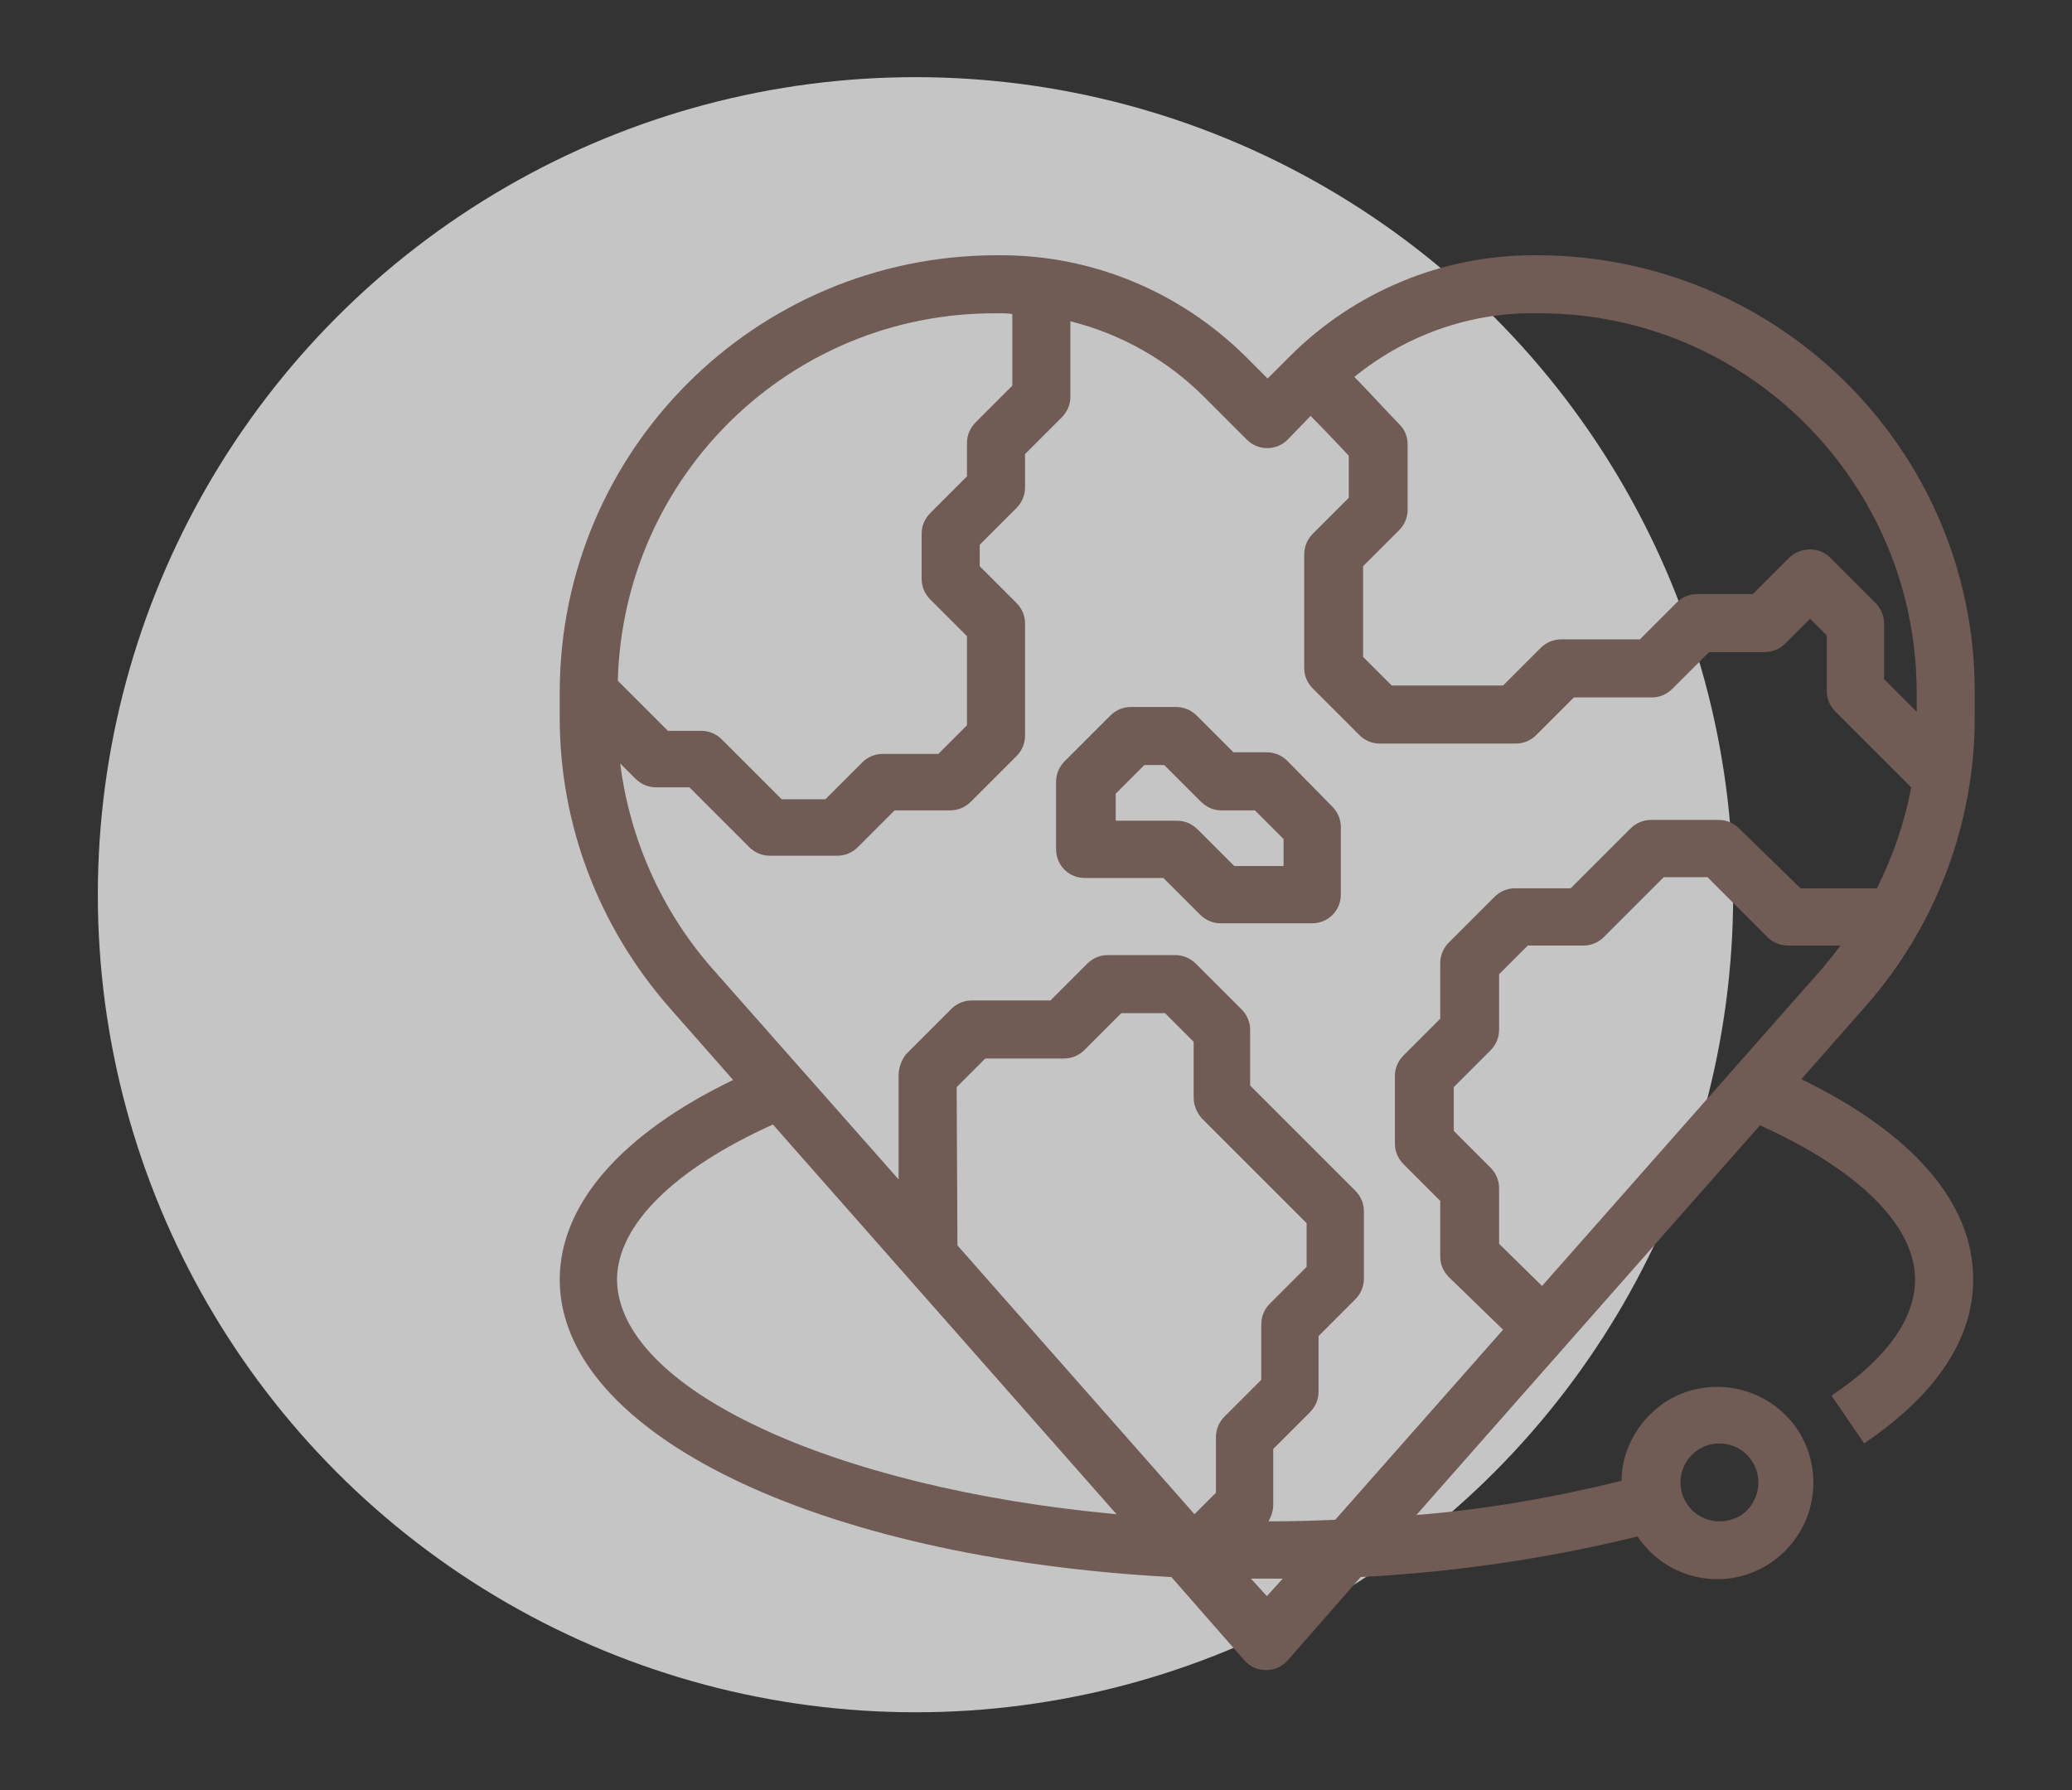 <?xml version="1.0" encoding="utf-8"?>
<!-- Generator: Adobe Illustrator 25.2.1, SVG Export Plug-In . SVG Version: 6.00 Build 0)  -->
<svg version="1.1" id="Calque_1" xmlns="http://www.w3.org/2000/svg" xmlns:xlink="http://www.w3.org/1999/xlink" x="0px" y="0px"
	 viewBox="0 0 260.5 225.1" style="enable-background:new 0 0 260.5 225.1;" xml:space="preserve">
<rect x="0" y="0" width="260.5" height="225.1" fill="#333333" stroke="none"/>
<style type="text/css">
	.st0{opacity:0.713;fill:#FFFFFF;enable-background:new    ;}
	.st1{fill:#705B55;}
</style>
<g id="Groupe_1074" transform="translate(-841 -3188)">
	<circle id="Ellipse_8" class="st0" cx="956.1" cy="3300.5" r="102.8"/>
	<g id="Groupe_1028" transform="translate(1028.973 3228.195)">
		<path id="Tracé_13844" class="st1" d="M38.5,95.5l8.1-9.2c8.8-10,13.7-22.9,13.7-36.3v-3.4C60.2,16.4,35.7-8,5.4-8.1H4.8
			c-11.5,0-22.5,4.6-30.6,12.7l-2.8,2.8l-2.8-2.8C-39.6-3.5-50.6-8.1-62.1-8.1h-0.7C-93-8-117.5,16.4-117.6,46.7v3.4
			c0,13.4,4.9,26.2,13.7,36.3l8.1,9.2c-14.1,6.8-21.8,15.7-21.8,25.1c0,19.3,32.3,35,76.9,37.4l9.2,10.5c0.7,0.8,1.7,1.2,2.7,1.2
			c0.9,0,1.7-0.3,2.4-0.9c0.1-0.1,0.2-0.2,0.3-0.3l9.2-10.5c11.7-0.6,23.4-2.3,34.8-5.1c1.7,2.5,4.2,4.3,7.1,5
			c3.1,0.8,6.4,0.3,9.2-1.4c5.7-3.5,7.5-10.9,4.1-16.6c-3.5-5.7-10.9-7.5-16.6-4.1c-3.5,2.2-5.8,6-5.8,10.1
			c-8.5,2.1-17.1,3.6-25.8,4.3l43.2-49c12.4,5.6,19.5,12.6,19.5,19.4c0,6-5.3,11-9.8,14.1l-0.7,0.5l4.1,6l0.7-0.5
			c8.5-5.9,13-12.8,13-20C60.2,111.1,52.5,102.3,38.5,95.5z M-67.7,96.5l3.6-3.6h9.9c1,0,1.9-0.4,2.6-1.1l4.6-4.6h5.5l3.6,3.6v7
			c0,1,0.4,1.9,1,2.6l13.2,13.2v5.5l-4.6,4.6c-0.7,0.7-1.1,1.6-1.1,2.6v7l-4.6,4.6c-0.7,0.7-1.1,1.6-1.1,2.6v7l-2.7,2.7l-29.8-33.8
			L-67.7,96.5z M-27.9,149v-7l4.6-4.6c0.7-0.7,1.1-1.6,1.1-2.6v-7l4.6-4.6c0.7-0.7,1.1-1.6,1.1-2.6v-8.5c0-1-0.4-1.9-1.1-2.6
			l-13.2-13.2v-7c0-1-0.4-1.9-1.1-2.6l-5.7-5.7c-0.7-0.7-1.6-1.1-2.6-1.1h-8.5c-1,0-1.9,0.4-2.6,1.1l-4.6,4.6h-9.9
			c-1,0-1.9,0.4-2.6,1.1l-5.7,5.7C-74.6,93.1-75,94-75,95v13.1l-23.5-26.6c-6.3-7.2-10.3-16.2-11.5-25.7l1.9,1.9
			c0.7,0.7,1.6,1.1,2.6,1.1h4.2l7.5,7.5c0.7,0.7,1.6,1.1,2.6,1.1h8.5c1,0,1.9-0.4,2.6-1.1l4.6-4.6h7c1,0,1.9-0.4,2.6-1.1l5.7-5.7
			c0.7-0.7,1.1-1.6,1.1-2.6V38.2c0-1-0.4-1.9-1.1-2.6l-4.6-4.6v-2.7l4.6-4.6c0.7-0.7,1.1-1.6,1.1-2.6v-4.2l4.6-4.6
			c0.7-0.7,1.1-1.6,1.1-2.6V0.2c6.4,1.6,12.2,4.9,16.8,9.5l5.4,5.4c1.4,1.4,3.7,1.4,5.1,0l2.9-3c1.4,1.4,3.1,3.2,4.8,5v5.3l-4.5,4.5
			c-0.7,0.7-1.1,1.6-1.1,2.6v14.3c0,1,0.4,1.9,1.1,2.6l5.8,5.8c0.7,0.7,1.6,1.1,2.6,1.1H2.6c1,0,1.9-0.4,2.6-1.1l4.7-4.7h9.8
			c1,0,1.9-0.4,2.6-1.1l4.6-4.6h7c1,0,1.9-0.4,2.6-1.1l3.1-3.1l2.1,2.1v7c0,1,0.4,1.9,1.1,2.6l9.5,9.5c-0.8,4.4-2.3,8.7-4.3,12.7
			h-9.6L30.7,64c-0.7-0.7-1.6-1.1-2.6-1.1h-8.5c-1,0-1.9,0.4-2.6,1.1l-7.5,7.5h-7c-1,0-1.9,0.4-2.6,1.1l-5.7,5.7
			c-0.7,0.7-1.1,1.6-1.1,2.6v7l-4.6,4.6c-0.7,0.7-1.1,1.6-1.1,2.6v8.5c0,1,0.4,1.9,1.1,2.6l4.6,4.6v7c0,1,0.4,1.9,1.1,2.6L1,127
			l-21.1,23.9c-2.3,0.1-5.3,0.2-8.4,0.2C-28.1,150.4-27.9,149.7-27.9,149z M-62.8-0.8h0.6c0.5,0,1,0,1.5,0.1v9l-4.6,4.6
			c-0.7,0.7-1.1,1.6-1.1,2.6v4.2l-4.6,4.6c-0.7,0.7-1.1,1.6-1.1,2.6v5.7c0,1,0.4,1.9,1.1,2.6l4.6,4.6v11.2l-3.6,3.6h-7
			c-1,0-1.9,0.4-2.6,1.1l-4.6,4.6h-5.5l-7.5-7.5c-0.7-0.7-1.6-1.1-2.6-1.1h-4.2l-6.3-6.3C-109.6,19.5-88.5-0.9-62.8-0.8z M47.8,35.6
			l-5.7-5.7c-1.4-1.4-3.7-1.3-5.1,0l-4.6,4.6h-7c-1,0-1.9,0.4-2.6,1.1l-4.6,4.6H8.3c-1,0-1.9,0.4-2.6,1.1l-4.7,4.7H-13l-3.6-3.6V31
			l4.5-4.5c0.7-0.7,1.1-1.6,1.1-2.6v-8.2c0-0.9-0.3-1.8-1-2.5c-2.5-2.6-4.3-4.6-5.7-6c6.4-5.2,14.4-8.1,22.7-8h0.6
			C31.7-0.8,52.9,20.5,53,46.7v2.6l-4.1-4.1v-7C48.9,37.2,48.5,36.3,47.8,35.6L47.8,35.6z M0.5,116.2v-7c0-1-0.4-1.9-1.1-2.6
			l-4.6-4.6v-5.5l4.6-4.6c0.7-0.7,1.1-1.6,1.1-2.6v-7l3.6-3.6h7c1,0,1.9-0.4,2.6-1.1l7.5-7.5h5.5l7.5,7.5c0.7,0.7,1.6,1.1,2.6,1.1
			h6.6c-0.7,1-1.5,1.9-2.2,2.8l-35.3,40L0.5,116.2z M-90.8,101.2l43.2,49c-35.9-3.3-62.8-15.9-62.8-29.6
			C-110.3,113.8-103.2,106.8-90.8,101.2z M-26.7,158.3l-2,2.2l-2-2.2C-29.3,158.3-28,158.3-26.7,158.3L-26.7,158.3z M33.1,146.2
			c0,1.3-0.5,2.5-1.4,3.5c-0.9,0.9-2.2,1.4-3.5,1.4l0,0c-2.7,0-4.9-2.2-4.9-4.9c0-2.7,2.2-4.9,4.9-4.9l0,0
			C30.9,141.3,33.1,143.5,33.1,146.2L33.1,146.2z"/>
		<path id="Tracé_13845" class="st1" d="M-26.1,55.5c-0.7-0.7-1.6-1.1-2.6-1.1h-4.2l-4.6-4.6c-0.7-0.7-1.6-1.1-2.6-1.1h-5.7
			c-1,0-1.9,0.4-2.6,1.1l-5.7,5.7c-0.7,0.7-1.1,1.6-1.1,2.6v8.5c0,2,1.6,3.6,3.6,3.6h9.9l4.6,4.6c0.7,0.7,1.6,1.1,2.6,1.1H-23
			c2,0,3.6-1.6,3.6-3.6v-8.5c0-1-0.4-1.9-1.1-2.6L-26.1,55.5z M-41.6,56l4.6,4.6c0.7,0.7,1.6,1.1,2.6,1.1h4.2l3.6,3.6v3.4h-6.2
			l-4.6-4.6c-0.7-0.7-1.6-1.1-2.6-1.1h-7.7v-3.4l3.6-3.6H-41.6z"/>
	</g>
</g>
</svg>
